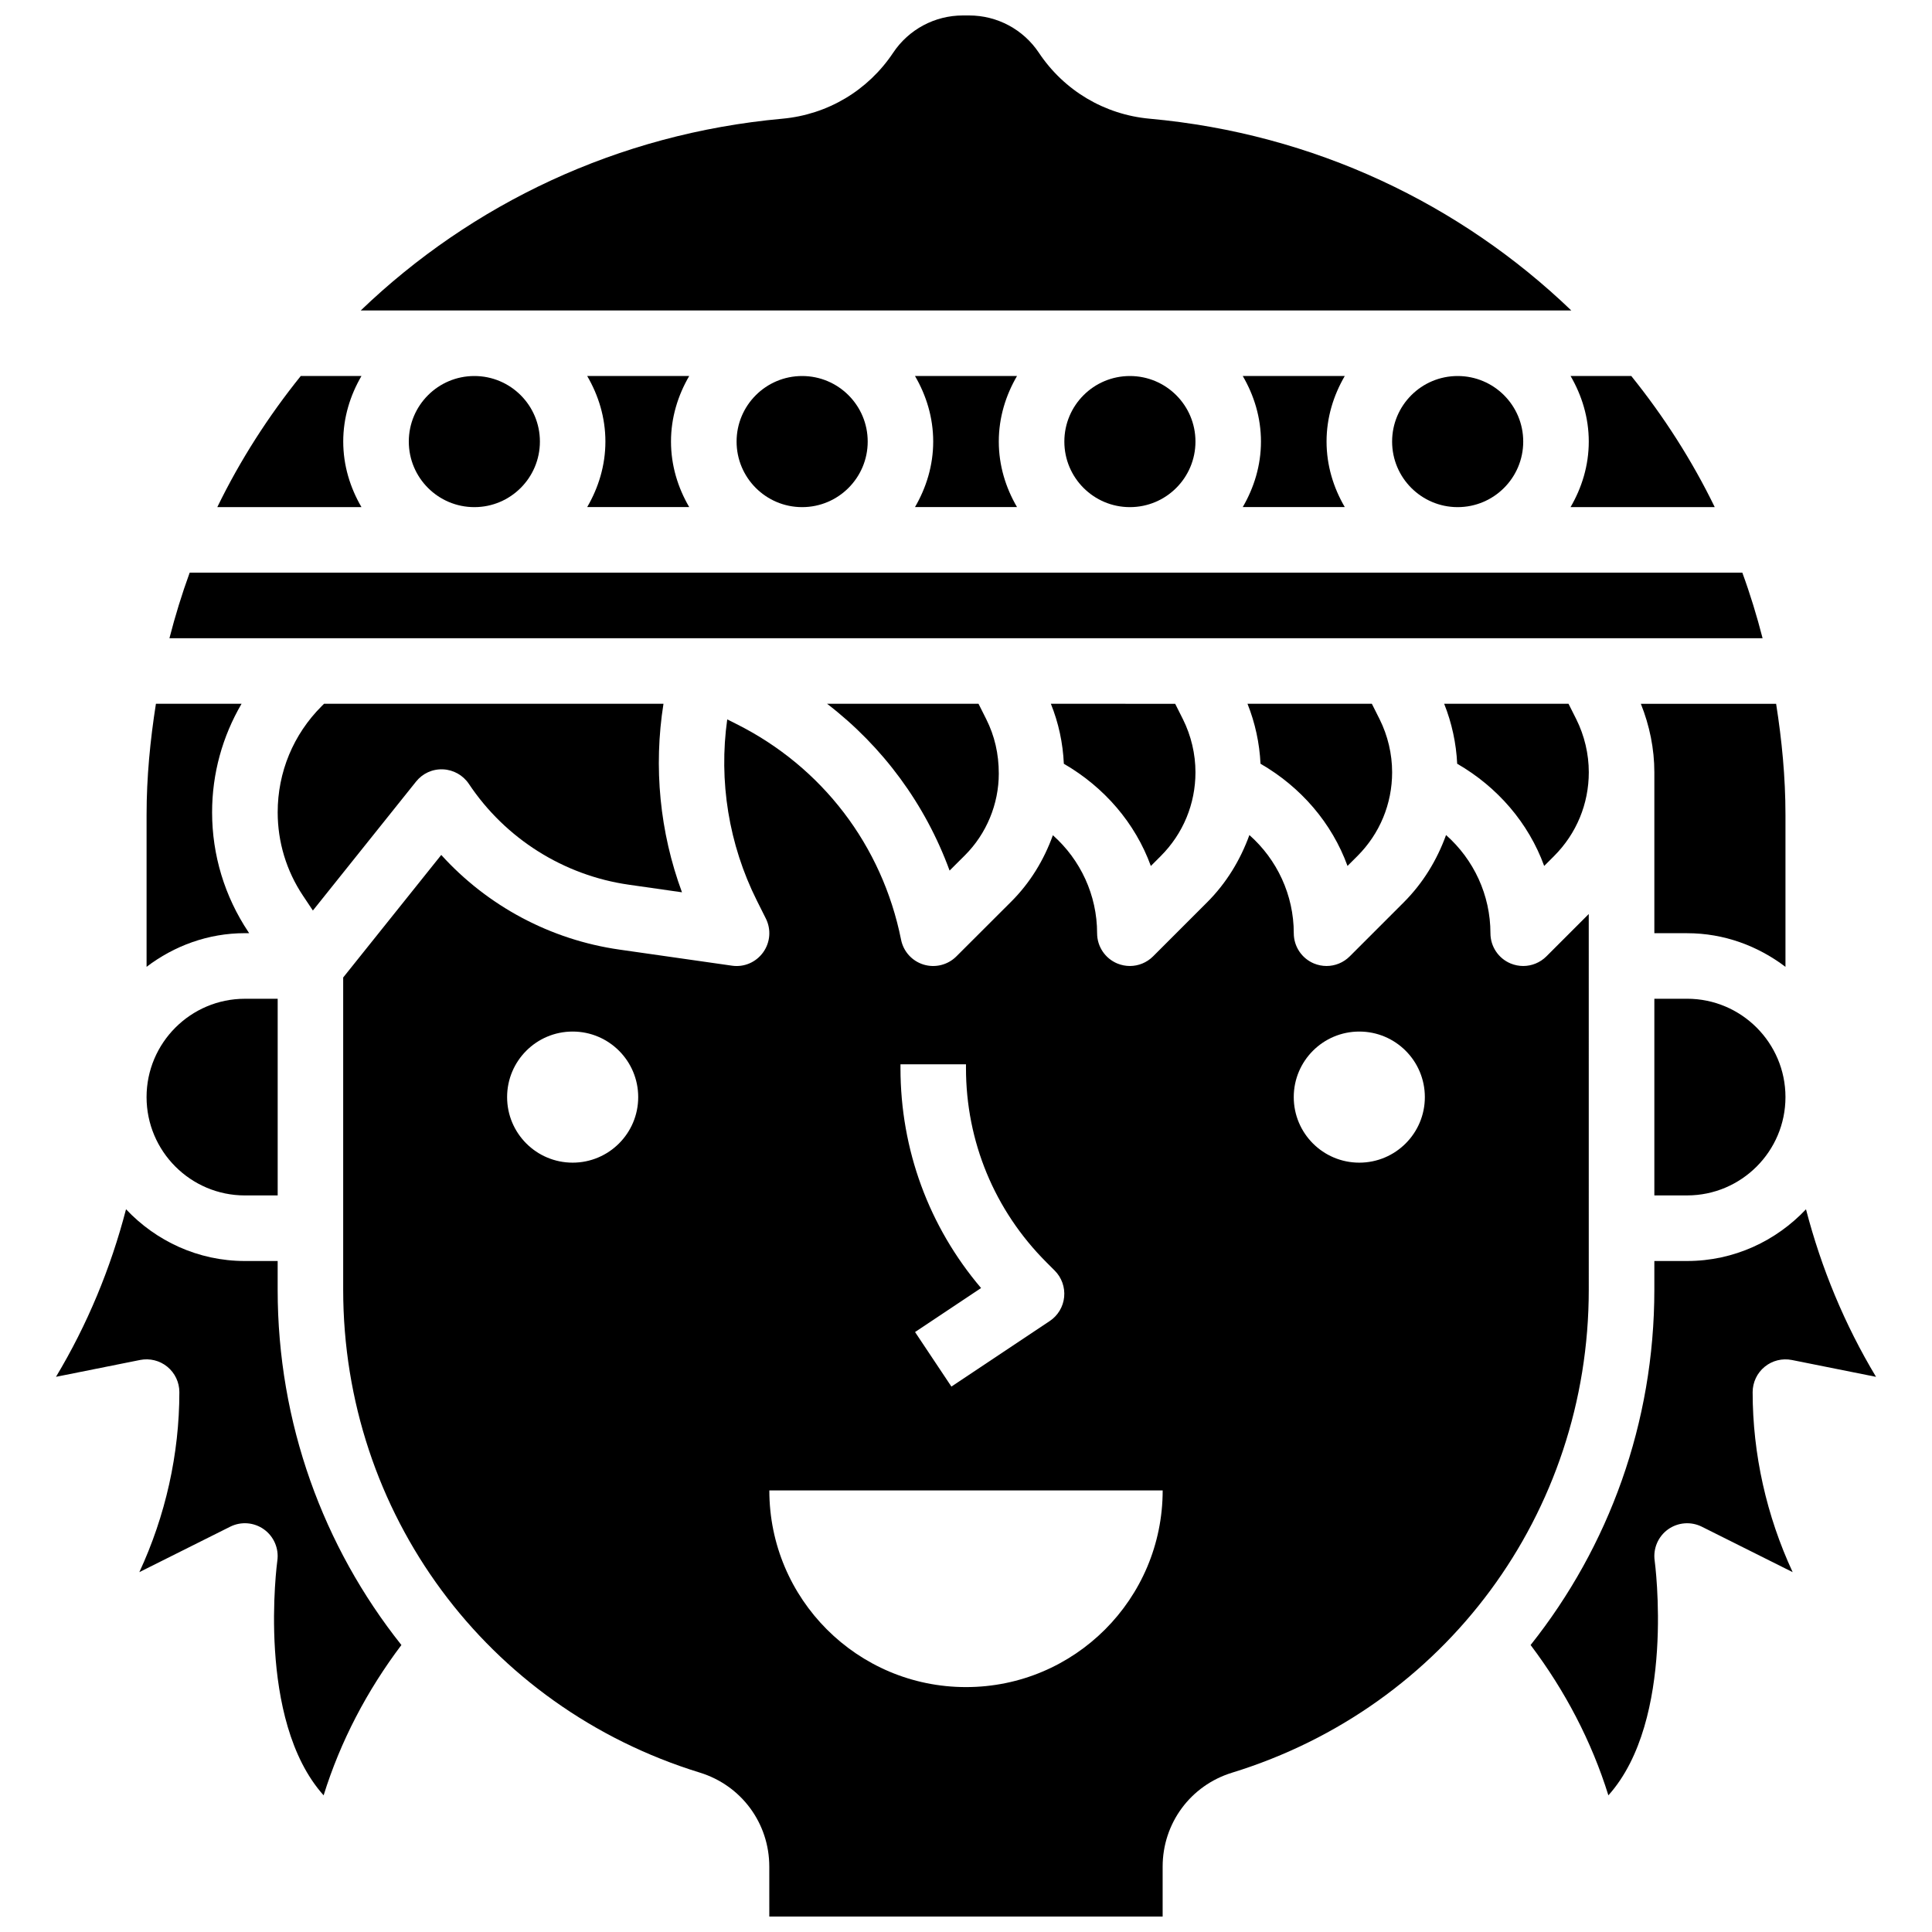 <?xml version="1.0" encoding="UTF-8"?>
<!-- Uploaded to: SVG Repo, www.svgrepo.com, Generator: SVG Repo Mixer Tools -->
<svg width="800px" height="800px" version="1.1" viewBox="144 144 512 512" xmlns="http://www.w3.org/2000/svg">
 <defs>
  <clipPath id="b">
   <path d="m239 148.09h322v78.906h-322z"/>
  </clipPath>
  <clipPath id="a">
   <path d="m234 334h332v317.9h-332z"/>
  </clipPath>
 </defs>
 <path d="m386.48 243.64c2.996 5.133 4.828 11.016 4.828 17.371 0 6.359-1.84 12.238-4.828 17.371h27.039c-2.996-5.133-4.828-11.016-4.828-17.371 0-6.359 1.84-12.238 4.828-17.371z"/>
 <path d="m299.61 243.64c2.996 5.133 4.828 11.016 4.828 17.371 0 6.359-1.84 12.238-4.828 17.371h27.039c-2.996-5.133-4.828-11.016-4.828-17.371 0-6.359 1.84-12.238 4.828-17.371z"/>
 <path d="m373.95 261.02c0 9.594-7.781 17.375-17.375 17.375s-17.371-7.781-17.371-17.375 7.777-17.371 17.371-17.371 17.375 7.777 17.375 17.371"/>
 <path d="m605.73 295.76h-411.46c-2.066 5.664-3.848 11.465-5.367 17.371h422.2c-1.52-5.906-3.289-11.707-5.367-17.371z"/>
 <path d="m287.08 261.02c0 9.594-7.777 17.375-17.371 17.375s-17.371-7.781-17.371-17.375 7.777-17.371 17.371-17.371 17.371 7.777 17.371 17.371"/>
 <path d="m234.96 261.02c0-6.359 1.84-12.238 4.828-17.371h-16.086c-8.598 10.684-16.062 22.289-22.117 34.746h38.207c-2.988-5.137-4.832-11.016-4.832-17.375z"/>
 <path d="m526.72 330.51c2.023 5.062 3.188 10.449 3.449 15.887 10.703 6.184 18.91 15.695 23.055 27.086l2.633-2.633c5.926-5.934 9.191-13.812 9.191-22.195 0-4.848-1.148-9.695-3.309-14.039l-2.062-4.106z"/>
 <path d="m582.42 408.68v52.117h8.688c14.367 0 26.059-11.691 26.059-26.059 0-14.367-11.691-26.059-26.059-26.059z"/>
 <path d="m582.42 348.65v42.66h8.688c9.816 0 18.781 3.394 26.059 8.914v-40.27c0-10.043-0.965-19.832-2.477-29.438h-35.848c2.309 5.754 3.578 11.941 3.578 18.133z"/>
 <path d="m565.04 261.02c0 6.359-1.84 12.238-4.828 17.371h38.211c-6.062-12.457-13.516-24.062-22.117-34.746h-16.086c2.981 5.137 4.82 11.016 4.82 17.375z"/>
 <g clip-path="url(#b)">
  <path d="m448.68 175.46c-11.977-1.086-22.68-7.453-29.359-17.469-4.133-6.195-11.039-9.895-18.492-9.895h-1.66c-7.445 0-14.359 3.699-18.484 9.895-6.68 10.016-17.371 16.375-29.359 17.469-43.699 3.969-82.398 22.66-111.72 50.812h320.8c-29.328-28.152-68.023-46.844-111.72-50.812z"/>
 </g>
 <path d="m547.67 261.02c0 9.594-7.777 17.375-17.375 17.375-9.594 0-17.371-7.781-17.371-17.375s7.777-17.371 17.371-17.371c9.598 0 17.375 7.777 17.375 17.371"/>
 <path d="m460.81 261.02c0 9.594-7.777 17.375-17.375 17.375-9.594 0-17.371-7.781-17.371-17.375s7.777-17.371 17.371-17.371c9.598 0 17.375 7.777 17.375 17.371"/>
 <path d="m473.34 243.64c2.996 5.133 4.828 11.016 4.828 17.371 0 6.359-1.84 12.238-4.828 17.371h27.039c-2.996-5.133-4.828-11.016-4.828-17.371 0-6.359 1.84-12.238 4.828-17.371z"/>
 <g clip-path="url(#a)">
  <path d="m565.04 386.22-11.23 11.23c-1.668 1.66-3.883 2.547-6.141 2.547-1.121 0-2.25-0.219-3.328-0.66-3.25-1.348-5.359-4.516-5.359-8.027 0-10.137-4.43-19.52-11.762-26.016-2.398 6.602-6.09 12.719-11.207 17.832l-14.324 14.324c-1.664 1.66-3.879 2.547-6.137 2.547-1.121 0-2.25-0.219-3.328-0.66-3.25-1.348-5.359-4.516-5.359-8.027 0-10.137-4.43-19.52-11.762-26.016-2.398 6.602-6.09 12.719-11.207 17.832l-14.324 14.324c-1.668 1.66-3.883 2.547-6.141 2.547-1.121 0-2.25-0.219-3.328-0.66-3.25-1.348-5.359-4.516-5.359-8.027 0-10.109-4.414-19.477-11.719-25.965-2.371 6.559-6.004 12.57-11.051 17.605l-14.531 14.508c-2.266 2.266-5.602 3.094-8.66 2.172-3.066-0.93-5.367-3.465-5.992-6.609-4.996-24.957-20.906-45.785-43.668-57.172l-2.398-1.199c-2.293 16.355 0.398 33.121 7.844 48l2.391 4.777c1.449 2.891 1.172 6.34-0.723 8.965s-5.055 3.996-8.277 3.519l-29.805-4.258c-18.277-2.606-34.973-11.57-47.219-25.086l-25.988 32.477v82.738c0 59.164 37.996 110.59 94.523 127.98 11.004 3.394 18.398 13.41 18.398 24.914l0.004 13.227h104.24v-13.219c0-11.5 7.391-21.523 18.391-24.902 56.547-17.398 94.535-68.832 94.535-127.98l-0.004-99.574zm-269.28 65.895c-9.598 0-17.371-7.773-17.371-17.371s7.773-17.371 17.371-17.371 17.371 7.773 17.371 17.371c0.004 9.598-7.781 17.371-17.371 17.371zm86.863-26.059h17.371v1.008c0 19.43 7.566 37.707 21.309 51.449l2.207 2.207c1.84 1.84 2.754 4.414 2.5 7-0.25 2.59-1.66 4.926-3.82 6.367l-26.059 17.371-9.633-14.453 17.496-11.664c-13.828-16.27-21.359-36.699-21.359-58.277v-1.008zm17.375 165.04c-28.785 0-52.117-23.332-52.117-52.117h104.24c-0.004 28.785-23.344 52.117-52.121 52.117zm104.23-138.98c-9.598 0-17.371-7.773-17.371-17.371s7.773-17.371 17.371-17.371c9.598 0 17.371 7.773 17.371 17.371 0.004 9.598-7.781 17.371-17.371 17.371z"/>
 </g>
 <path d="m208.9 460.8h8.688v-52.117h-8.688c-14.367 0-26.059 11.691-26.059 26.059 0 14.363 11.684 26.059 26.059 26.059z"/>
 <path d="m217.59 478.18h-8.688c-12.43 0-23.582-5.316-31.504-13.715-4.047 15.582-10.25 30.574-18.562 44.406l22.297-4.465c2.555-0.504 5.195 0.148 7.211 1.797 2.012 1.648 3.188 4.117 3.188 6.723 0 16.461-3.691 32.816-10.605 47.707l24.086-12.047c2.891-1.441 6.332-1.164 8.957 0.723 2.613 1.887 3.977 5.074 3.527 8.27-0.07 0.477-5.664 42.223 12.266 62.203 4.465-14.359 11.535-27.812 20.613-39.836-20.719-26.051-32.793-58.852-32.793-94.16v-7.606z"/>
 <path d="m611.66 506.21c2.008-1.652 4.648-2.301 7.211-1.797l22.297 4.465c-8.312-13.828-14.516-28.82-18.562-44.406-7.922 8.391-19.066 13.707-31.5 13.707h-8.688v7.609c0 35.301-12.074 68.109-32.793 94.16 9.07 12.023 16.148 25.477 20.613 39.836 17.93-19.98 12.324-61.727 12.266-62.203-0.453-3.195 0.91-6.383 3.527-8.27 2.633-1.887 6.082-2.152 8.957-0.723l24.086 12.047c-6.914-14.887-10.605-31.254-10.605-47.707 0.012-2.609 1.176-5.07 3.191-6.719z"/>
 <path d="m474.6 330.51c2.023 5.062 3.188 10.449 3.449 15.887 10.703 6.184 18.91 15.695 23.055 27.086l2.633-2.633c5.926-5.934 9.191-13.812 9.191-22.195 0-4.848-1.148-9.695-3.309-14.039l-2.062-4.106z"/>
 <path d="m363.19 330.51c14.801 11.371 26.023 26.613 32.461 44.203l4.066-4.055c5.707-5.691 8.973-13.578 8.973-21.637 0-5.273-1.113-10.016-3.316-14.418l-2.055-4.094z"/>
 <path d="m422.49 330.51c2.043 5.062 3.188 10.391 3.441 15.895 10.703 6.195 18.91 15.695 23.055 27.086l2.633-2.633c5.926-5.934 9.191-13.812 9.191-22.195 0-4.848-1.148-9.695-3.309-14.039l-2.066-4.113z"/>
 <path d="m210.04 391.31-0.234-0.348c-6.281-9.418-9.598-20.379-9.598-31.695 0-10.285 2.754-20.117 7.809-28.762h-22.695c-1.512 9.605-2.477 19.406-2.477 29.438v40.27c7.277-5.516 16.242-8.914 26.059-8.914l1.137 0.004z"/>
 <path d="m229.87 330.51-0.633 0.633c-7.516 7.516-11.648 17.504-11.648 28.125 0 7.879 2.312 15.504 6.68 22.062l2.648 3.969 27.328-34.156c1.73-2.164 4.324-3.379 7.156-3.258 2.769 0.121 5.316 1.555 6.856 3.856 9.668 14.508 25.121 24.242 42.371 26.711l14.105 2.016c-5.898-15.949-7.566-33.164-4.906-49.965z"/>
</svg>